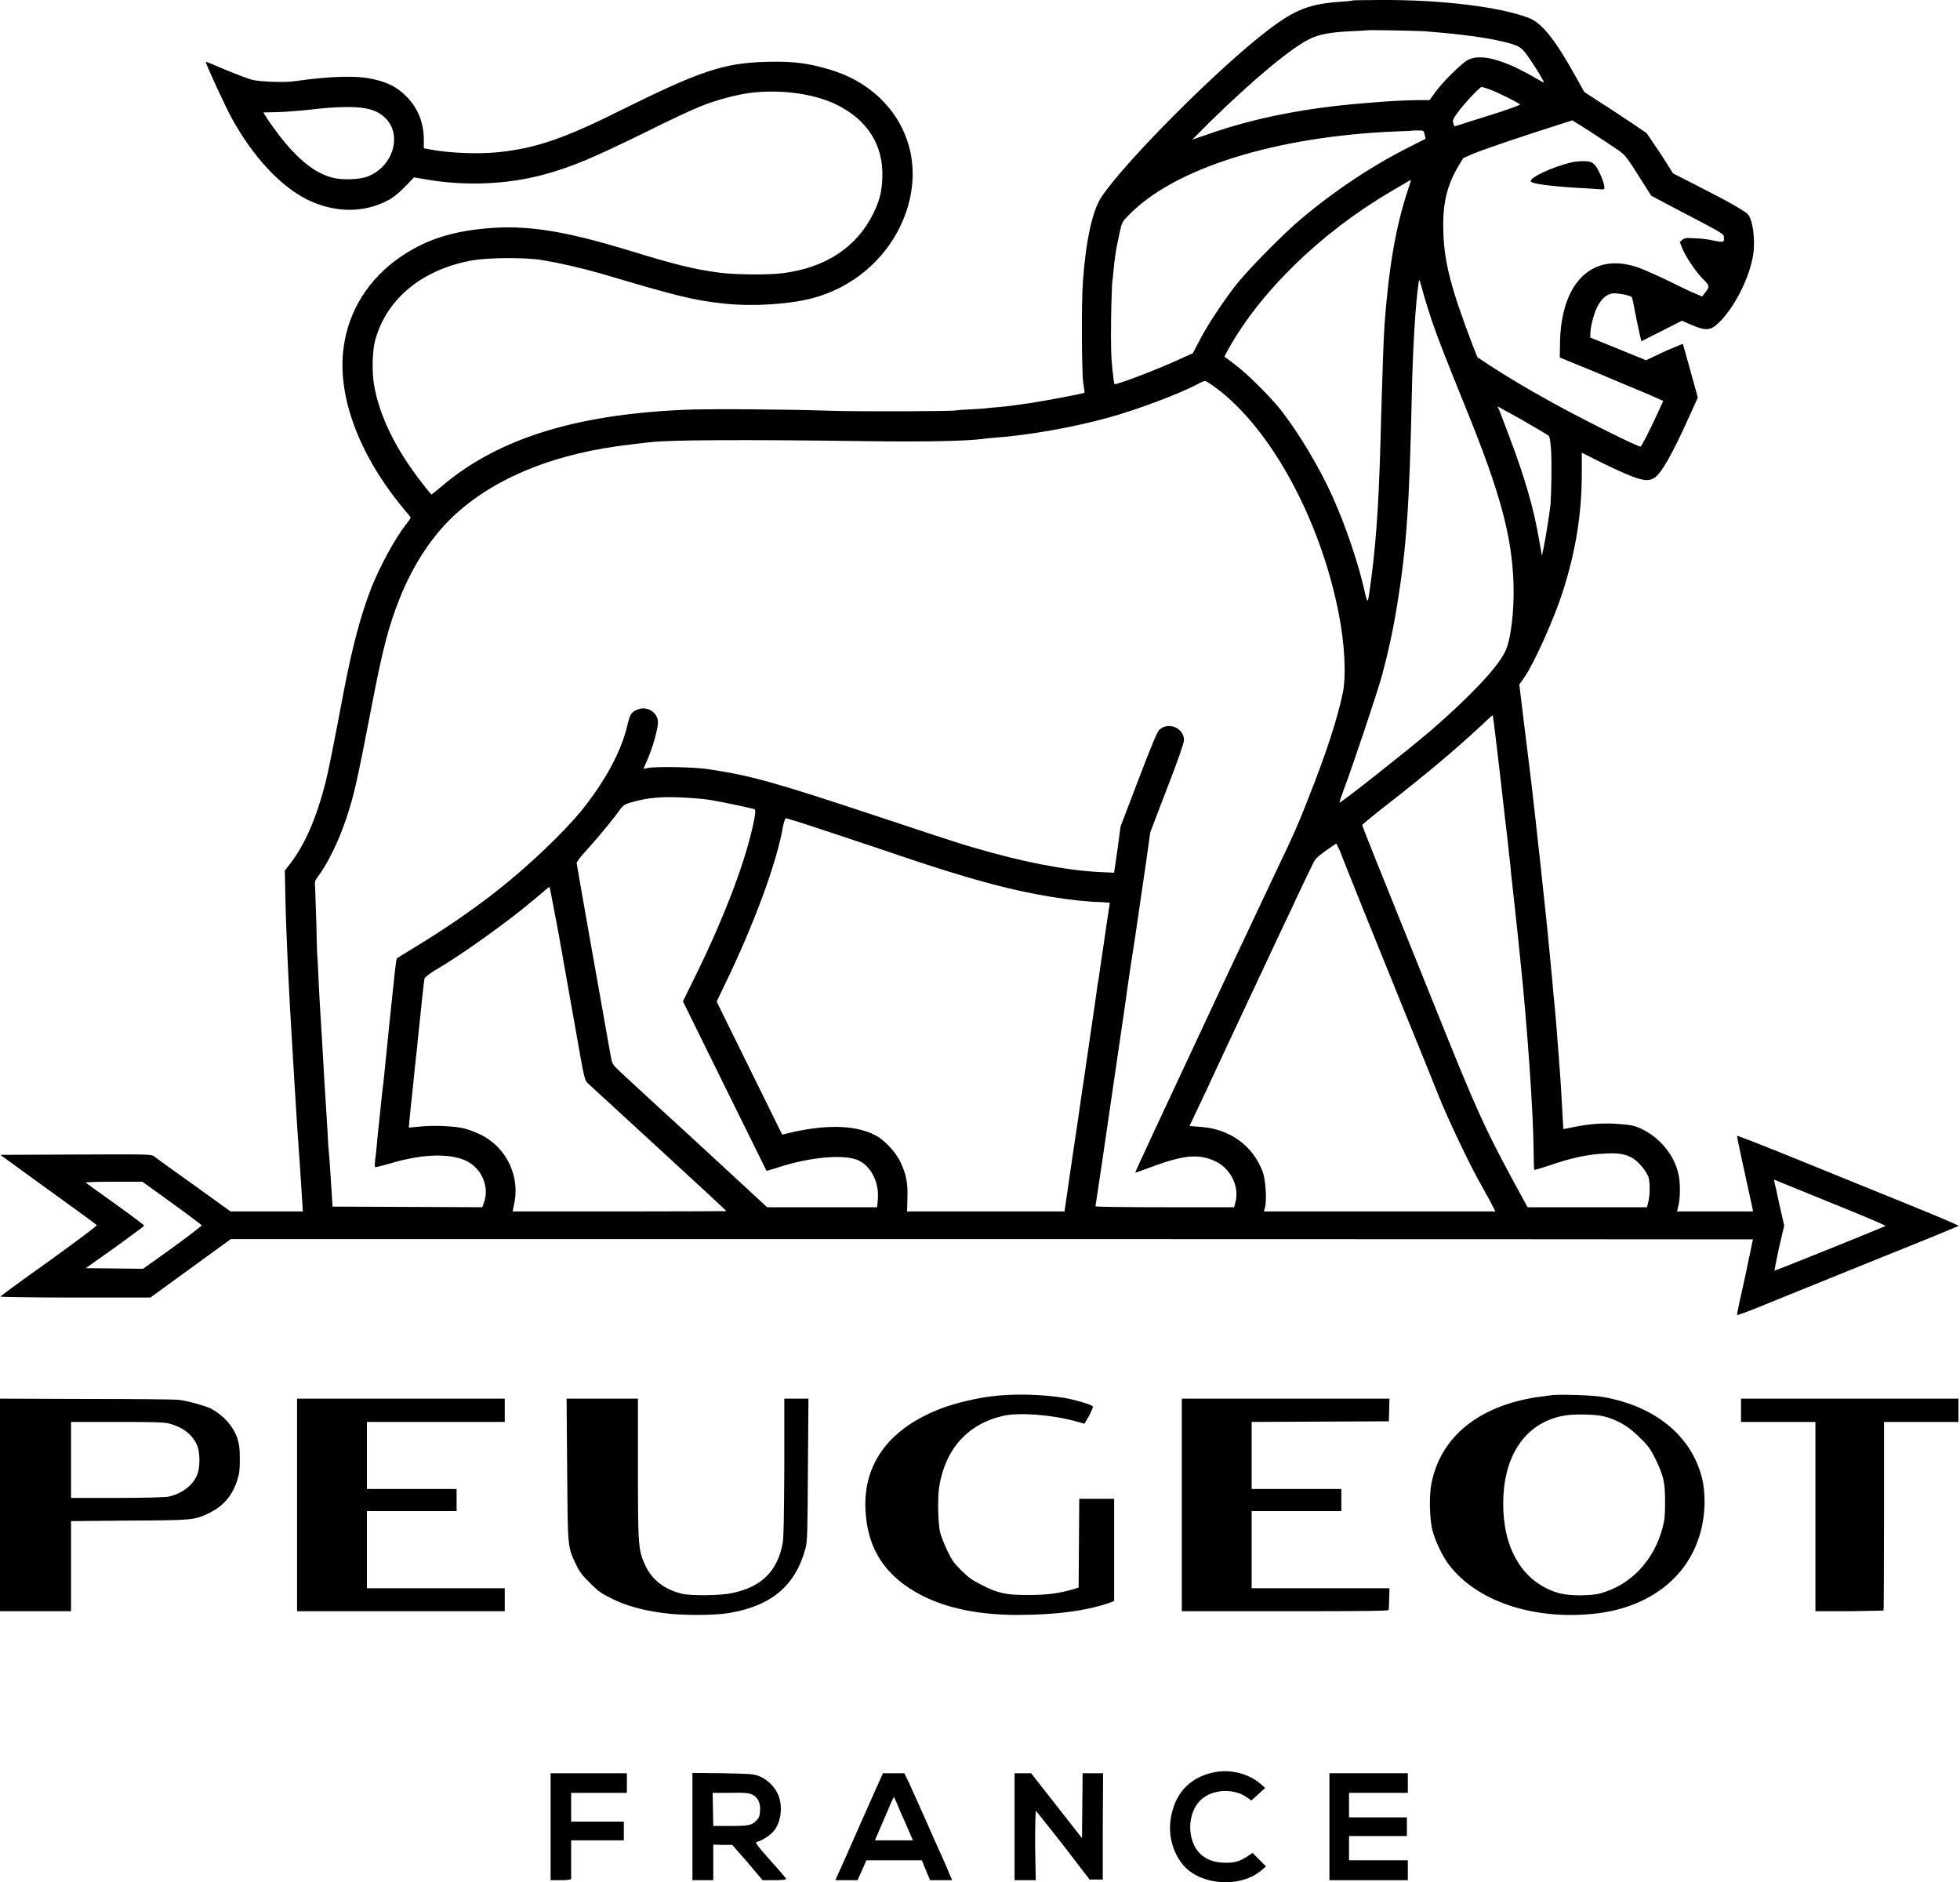 <?xml version="1.0" encoding="UTF-8"?>
<svg xmlns="http://www.w3.org/2000/svg" xmlns:xlink="http://www.w3.org/1999/xlink" width="25px" height="24px" viewBox="0 0 25 24" version="1.1">
<g id="surface1">
<path style=" stroke:none;fill-rule:nonzero;fill:rgb(0%,0%,0%);fill-opacity:1;" d="M 17.262 0.004 C 17.258 0.008 17.199 0.016 17.129 0.02 C 16.707 0.047 16.527 0.117 16.18 0.379 C 15.547 0.859 14.34 2.07 14.047 2.516 C 13.934 2.684 13.848 3.078 13.812 3.602 C 13.793 3.848 13.797 4.734 13.816 4.879 C 13.828 4.945 13.836 5.004 13.832 5.008 C 13.82 5.02 13.32 5.113 13.137 5.141 C 12.859 5.18 12.863 5.18 12.742 5.191 C 12.68 5.195 12.617 5.203 12.602 5.203 C 12.59 5.207 12.5 5.215 12.402 5.219 C 12.305 5.223 12.211 5.23 12.191 5.234 C 12.129 5.246 10.93 5.25 10.59 5.238 C 10.008 5.219 8.984 5.211 8.707 5.227 C 7.328 5.289 6.344 5.598 5.637 6.199 C 5.566 6.258 5.508 6.305 5.504 6.305 C 5.5 6.305 5.445 6.242 5.387 6.164 C 5.051 5.738 4.836 5.301 4.77 4.902 C 4.742 4.734 4.75 4.469 4.785 4.34 C 4.93 3.809 5.387 3.434 6.027 3.32 C 6.227 3.285 6.695 3.281 6.91 3.316 C 7.133 3.352 7.387 3.41 7.664 3.488 C 8.637 3.777 8.84 3.828 9.23 3.871 C 9.59 3.91 10.051 3.883 10.355 3.805 C 10.852 3.676 11.27 3.336 11.488 2.875 C 11.641 2.551 11.68 2.211 11.602 1.895 C 11.535 1.641 11.414 1.434 11.219 1.246 C 11.012 1.055 10.793 0.938 10.469 0.855 C 10.242 0.797 10.07 0.781 9.762 0.789 C 9.23 0.805 8.93 0.906 7.949 1.391 C 7.219 1.758 6.848 1.887 6.383 1.938 C 6.117 1.969 5.73 1.953 5.488 1.906 L 5.406 1.891 L 5.406 1.785 C 5.406 1.555 5.324 1.363 5.168 1.215 C 5.059 1.109 4.945 1.051 4.77 1.012 C 4.57 0.961 4.223 0.969 3.762 1.035 C 3.641 1.055 3.328 1.043 3.227 1.02 C 3.172 1.008 3.02 0.949 2.879 0.891 C 2.742 0.832 2.629 0.785 2.625 0.789 C 2.617 0.801 2.883 1.379 2.961 1.516 C 3.227 1.996 3.566 2.363 3.906 2.539 C 4.25 2.711 4.621 2.723 4.934 2.562 C 5.012 2.523 5.066 2.48 5.16 2.387 L 5.281 2.262 L 5.441 2.289 C 5.934 2.375 6.473 2.352 6.934 2.227 C 7.305 2.125 7.551 2.02 8.246 1.68 C 8.535 1.535 8.844 1.391 8.938 1.355 C 9.141 1.273 9.422 1.199 9.605 1.18 C 9.977 1.141 10.375 1.195 10.656 1.328 C 11.066 1.523 11.273 1.855 11.254 2.273 C 11.246 2.457 11.219 2.555 11.141 2.719 C 10.926 3.156 10.531 3.414 9.984 3.484 C 9.785 3.508 9.391 3.504 9.176 3.477 C 8.867 3.438 8.598 3.371 8.039 3.199 C 7.117 2.918 6.633 2.852 6.047 2.93 C 5.676 2.98 5.398 3.082 5.117 3.27 C 4.707 3.547 4.445 3.961 4.383 4.43 C 4.297 5.059 4.586 5.82 5.168 6.512 C 5.207 6.555 5.238 6.598 5.238 6.602 C 5.238 6.605 5.211 6.648 5.176 6.691 C 5.031 6.879 4.852 7.211 4.738 7.492 C 4.605 7.832 4.496 8.238 4.387 8.805 C 4.242 9.57 4.191 9.82 4.152 9.98 C 4.035 10.434 3.891 10.766 3.703 11.012 L 3.633 11.102 L 3.641 11.488 C 3.648 11.824 3.676 12.43 3.699 12.852 C 3.738 13.523 3.785 14.297 3.797 14.465 C 3.805 14.562 3.836 15.012 3.855 15.32 L 3.863 15.449 L 2.941 15.449 L 2.469 15.109 C 2.211 14.926 1.984 14.762 1.965 14.746 C 1.93 14.719 1.887 14.719 0.965 14.723 L 0.004 14.727 L 0.617 15.172 C 0.953 15.414 1.234 15.617 1.234 15.625 C 1.238 15.633 0.961 15.84 0.625 16.082 C 0.285 16.324 0.008 16.527 0.004 16.535 C 0 16.539 0.43 16.547 0.957 16.547 L 1.918 16.547 L 2.434 16.172 L 2.945 15.801 L 12.656 15.801 C 17.992 15.801 22.359 15.805 22.359 15.805 C 22.359 15.809 22.312 16.023 22.258 16.285 C 22.199 16.547 22.152 16.766 22.156 16.77 C 22.156 16.777 22.367 16.699 22.617 16.594 C 22.871 16.492 23.504 16.234 24.027 16.023 C 24.547 15.816 24.977 15.637 24.984 15.633 C 24.988 15.629 24.727 15.516 24.398 15.383 C 24.07 15.25 23.434 14.992 22.984 14.809 C 22.535 14.625 22.16 14.48 22.156 14.484 C 22.152 14.488 22.25 14.945 22.355 15.418 L 22.359 15.449 L 21.391 15.449 L 21.41 15.367 C 21.434 15.262 21.434 15.07 21.406 14.961 C 21.344 14.691 21.113 14.445 20.844 14.359 C 20.793 14.344 20.695 14.336 20.562 14.328 C 20.371 14.324 20.242 14.336 19.984 14.391 L 19.941 14.398 L 19.93 14.219 C 19.918 13.969 19.902 13.719 19.887 13.547 C 19.887 13.508 19.875 13.387 19.867 13.281 C 19.859 13.172 19.848 13.02 19.84 12.941 C 19.832 12.863 19.824 12.754 19.816 12.695 C 19.809 12.59 19.723 11.699 19.707 11.566 C 19.703 11.527 19.676 11.27 19.645 10.988 C 19.594 10.516 19.543 10.07 19.527 9.938 C 19.523 9.906 19.488 9.621 19.449 9.305 L 19.379 8.73 L 19.449 8.629 C 19.57 8.453 19.828 7.879 19.934 7.543 C 20.098 7.031 20.176 6.555 20.176 6.031 L 20.176 5.773 L 20.441 5.906 C 20.895 6.125 21.004 6.156 21.102 6.094 C 21.188 6.039 21.328 5.797 21.539 5.328 L 21.656 5.07 L 21.562 4.73 C 21.512 4.543 21.465 4.387 21.465 4.387 C 21.461 4.383 21.355 4.43 21.227 4.484 L 20.996 4.594 L 20.285 4.305 L 20.285 4.254 C 20.285 4.176 20.324 4.023 20.363 3.934 C 20.414 3.824 20.484 3.754 20.566 3.742 C 20.629 3.734 20.801 3.766 20.816 3.793 C 20.82 3.801 20.848 3.93 20.875 4.078 C 20.906 4.23 20.934 4.352 20.938 4.352 C 20.941 4.348 21.062 4.289 21.199 4.219 L 21.453 4.09 L 21.57 4.141 C 21.77 4.227 21.824 4.219 21.953 4.086 C 22.152 3.871 22.32 3.52 22.363 3.242 C 22.391 3.039 22.355 2.793 22.289 2.727 C 22.234 2.68 22.047 2.57 21.684 2.387 L 21.34 2.211 L 21.176 1.953 L 21.004 1.699 L 20.809 1.566 C 20.703 1.496 20.523 1.375 20.41 1.305 L 20.207 1.172 L 20.094 0.969 C 19.836 0.504 19.664 0.289 19.496 0.227 C 19.121 0.086 18.383 -0.004 17.617 0 C 17.422 0 17.262 0.004 17.262 0.004 Z M 18.16 0.398 C 18.625 0.434 18.953 0.477 19.188 0.535 C 19.363 0.578 19.402 0.602 19.461 0.68 C 19.527 0.766 19.703 1.043 19.691 1.051 C 19.691 1.055 19.645 1.031 19.594 1 C 19.188 0.762 18.891 0.68 18.727 0.762 C 18.648 0.801 18.395 1.051 18.301 1.184 L 18.234 1.277 L 18.074 1.277 C 17.883 1.281 17.754 1.285 17.402 1.316 C 16.656 1.375 16 1.504 15.41 1.711 L 15.207 1.781 L 15.449 1.539 C 15.98 1.02 16.461 0.617 16.699 0.5 C 16.816 0.438 16.977 0.41 17.234 0.398 C 17.336 0.395 17.426 0.387 17.43 0.387 C 17.434 0.379 18.02 0.391 18.16 0.398 Z M 18.992 1.137 C 19.074 1.164 19.375 1.312 19.387 1.332 C 19.391 1.34 19.277 1.379 19.141 1.426 C 19 1.469 18.812 1.531 18.719 1.559 C 18.629 1.59 18.551 1.613 18.551 1.609 C 18.547 1.609 18.543 1.586 18.535 1.566 C 18.527 1.531 18.539 1.508 18.594 1.434 C 18.672 1.324 18.875 1.109 18.898 1.109 C 18.906 1.109 18.949 1.121 18.992 1.137 Z M 4.668 1.383 C 4.785 1.406 4.855 1.445 4.922 1.512 C 5.137 1.734 5.004 2.137 4.68 2.254 C 4.586 2.289 4.375 2.297 4.258 2.27 C 4.078 2.227 3.914 2.121 3.73 1.926 C 3.625 1.816 3.473 1.617 3.395 1.492 L 3.359 1.434 L 3.52 1.43 C 3.609 1.43 3.809 1.414 3.957 1.398 C 4.277 1.359 4.539 1.355 4.668 1.383 Z M 20.293 1.684 C 20.367 1.734 20.5 1.82 20.582 1.875 C 20.742 1.984 20.715 1.949 20.98 2.367 L 21.062 2.496 L 21.297 2.621 C 21.992 2.984 21.98 2.977 21.988 3.02 C 21.996 3.09 21.988 3.094 21.867 3.07 C 21.805 3.055 21.695 3.039 21.621 3.039 C 21.508 3.031 21.484 3.035 21.457 3.059 L 21.426 3.086 L 21.453 3.156 C 21.492 3.258 21.621 3.457 21.719 3.555 C 21.812 3.648 21.812 3.656 21.738 3.746 L 21.711 3.781 L 21.629 3.746 C 21.578 3.727 21.422 3.652 21.281 3.582 C 21.137 3.512 20.961 3.434 20.891 3.41 C 20.461 3.262 20.121 3.434 19.973 3.879 C 19.926 4.023 19.898 4.199 19.898 4.395 L 19.895 4.559 L 20.352 4.746 C 20.602 4.852 20.898 4.977 21.012 5.023 L 21.215 5.113 L 21.148 5.258 C 21.039 5.5 20.941 5.684 20.926 5.695 C 20.906 5.707 20.195 5.352 19.805 5.137 C 19.492 4.965 19.211 4.797 18.996 4.656 L 18.844 4.555 L 18.781 4.395 C 18.508 3.676 18.422 3.352 18.41 2.957 C 18.398 2.609 18.453 2.371 18.598 2.125 L 18.664 2.016 L 18.809 1.953 C 18.945 1.898 19.473 1.719 19.883 1.59 L 20.055 1.535 L 20.105 1.566 C 20.129 1.578 20.215 1.637 20.293 1.684 Z M 18.172 1.719 C 18.18 1.746 18.184 1.773 18.18 1.773 C 18.176 1.773 18.098 1.812 18.008 1.859 C 17.539 2.09 17.039 2.418 16.594 2.793 C 16.375 2.977 15.93 3.426 15.766 3.633 C 15.598 3.848 15.391 4.16 15.293 4.355 L 15.215 4.504 L 15.07 4.57 C 14.785 4.703 14.234 4.914 14.215 4.898 C 14.211 4.895 14.199 4.805 14.188 4.703 C 14.172 4.559 14.168 4.414 14.172 4.066 C 14.176 3.82 14.184 3.605 14.188 3.59 C 14.191 3.574 14.199 3.512 14.203 3.449 C 14.211 3.387 14.215 3.324 14.219 3.309 C 14.219 3.293 14.23 3.23 14.238 3.176 C 14.25 3.117 14.27 3.016 14.285 2.949 C 14.309 2.84 14.316 2.824 14.391 2.75 C 14.965 2.148 16.27 1.738 17.812 1.676 C 17.93 1.672 18.023 1.668 18.023 1.664 C 18.027 1.664 18.055 1.664 18.094 1.664 C 18.16 1.664 18.16 1.664 18.172 1.719 Z M 17.957 2.426 C 17.809 2.871 17.715 3.391 17.66 4.137 C 17.648 4.285 17.629 4.891 17.617 5.301 C 17.594 6.281 17.562 6.836 17.492 7.367 C 17.48 7.449 17.469 7.551 17.461 7.59 C 17.457 7.625 17.449 7.656 17.441 7.66 C 17.438 7.664 17.418 7.602 17.402 7.523 C 17.324 7.18 17.164 6.703 16.996 6.332 C 16.828 5.957 16.562 5.516 16.336 5.227 C 16.199 5.055 15.898 4.754 15.746 4.645 L 15.617 4.547 L 15.668 4.453 C 16.07 3.727 16.844 2.969 17.73 2.449 C 17.949 2.32 17.992 2.293 17.996 2.297 C 18 2.297 17.98 2.355 17.957 2.426 Z M 18.262 4.086 C 18.34 4.316 18.445 4.582 18.695 5.199 C 19.137 6.285 19.285 6.836 19.305 7.445 C 19.316 7.789 19.27 8.176 19.195 8.316 C 19.094 8.52 18.746 8.887 18.246 9.32 C 17.953 9.57 17.098 10.246 17.086 10.234 C 17.082 10.23 17.109 10.156 17.141 10.066 C 17.246 9.793 17.574 8.812 17.629 8.609 C 17.711 8.301 17.773 8.016 17.824 7.695 C 17.938 6.988 17.977 6.469 18.008 5.027 C 18.02 4.449 18.055 3.871 18.094 3.609 C 18.102 3.551 18.102 3.551 18.148 3.715 C 18.172 3.809 18.227 3.977 18.262 4.086 Z M 15.508 4.945 C 16.211 5.465 16.84 6.625 17.074 7.816 C 17.152 8.203 17.172 8.613 17.129 8.828 C 17.062 9.156 16.918 9.605 16.676 10.211 C 16.555 10.523 16.492 10.66 16.32 11.02 C 16.199 11.277 15.949 11.805 15.629 12.484 C 14.723 14.418 14.477 14.949 14.48 14.953 C 14.484 14.957 14.586 14.918 14.715 14.871 C 15.117 14.723 15.312 14.711 15.523 14.82 C 15.707 14.918 15.809 15.141 15.758 15.332 L 15.742 15.395 L 14.859 15.395 C 14.371 15.395 13.973 15.391 13.973 15.383 C 13.973 15.375 13.98 15.332 13.988 15.281 C 13.996 15.23 14.027 15.02 14.059 14.809 C 14.09 14.602 14.129 14.328 14.148 14.199 C 14.203 13.816 14.234 13.609 14.344 12.859 C 14.398 12.465 14.461 12.059 14.477 11.961 C 14.531 11.586 14.562 11.387 14.617 11.004 L 14.672 10.613 L 14.887 10.051 C 15.027 9.691 15.102 9.473 15.102 9.438 C 15.102 9.281 14.898 9.199 14.785 9.309 C 14.758 9.34 14.691 9.496 14.52 9.945 L 14.293 10.539 L 14.258 10.801 C 14.238 10.945 14.219 11.074 14.215 11.094 L 14.211 11.129 L 14.027 11.121 C 13.586 11.098 13.039 10.992 12.406 10.805 C 12.262 10.766 11.719 10.586 11.203 10.414 C 9.863 9.969 9.578 9.891 9.035 9.809 C 8.859 9.781 8.375 9.773 8.266 9.793 L 8.207 9.805 L 8.246 9.715 C 8.328 9.535 8.402 9.266 8.391 9.191 C 8.375 9.066 8.234 8.996 8.117 9.055 C 8.051 9.082 8.031 9.121 8 9.258 C 7.922 9.586 7.719 9.961 7.418 10.336 C 7.184 10.621 6.75 11.035 6.359 11.344 C 6.055 11.586 5.645 11.867 5.293 12.078 C 5.176 12.148 5.074 12.215 5.066 12.219 C 5.055 12.23 5.051 12.25 5.016 12.586 C 5 12.742 4.98 12.926 4.973 12.992 C 4.961 13.105 4.914 13.57 4.898 13.734 C 4.895 13.777 4.887 13.836 4.883 13.863 C 4.879 13.891 4.863 14.039 4.848 14.191 C 4.832 14.348 4.816 14.5 4.812 14.531 C 4.812 14.559 4.801 14.648 4.793 14.73 C 4.781 14.809 4.777 14.879 4.785 14.883 C 4.789 14.887 4.871 14.867 4.965 14.84 C 5.355 14.723 5.688 14.703 5.914 14.789 C 6.125 14.871 6.242 15.105 6.18 15.316 L 6.152 15.395 L 5.199 15.391 L 4.242 15.387 L 4.227 15.156 C 4.219 15.027 4.207 14.863 4.203 14.789 C 4.195 14.715 4.188 14.609 4.184 14.559 C 4.184 14.504 4.16 14.152 4.137 13.777 C 4.117 13.402 4.094 13.043 4.09 12.977 C 4.086 12.91 4.074 12.723 4.066 12.555 C 4.059 12.391 4.051 12.223 4.047 12.184 C 4.043 12.145 4.039 11.961 4.035 11.77 C 4.027 11.578 4.023 11.383 4.02 11.328 C 4.012 11.242 4.016 11.23 4.051 11.184 C 4.176 11.023 4.32 10.727 4.418 10.434 C 4.523 10.117 4.551 9.984 4.766 8.875 C 4.879 8.293 4.961 7.973 5.094 7.641 C 5.277 7.18 5.535 6.797 5.848 6.523 C 6.371 6.066 7.117 5.773 8.047 5.668 C 8.152 5.656 8.262 5.641 8.281 5.641 C 8.492 5.609 9.492 5.605 10.992 5.625 C 11.785 5.637 12.309 5.625 12.531 5.598 C 12.555 5.594 12.625 5.586 12.684 5.582 C 13.113 5.551 13.676 5.453 14.129 5.328 C 14.48 5.234 15.02 5.031 15.262 4.906 C 15.309 4.879 15.355 4.859 15.371 4.859 C 15.383 4.859 15.445 4.898 15.508 4.945 Z M 19.414 5.355 C 19.582 5.453 19.73 5.539 19.746 5.551 C 19.766 5.566 19.773 5.598 19.785 5.746 C 19.793 5.918 19.789 6.258 19.777 6.434 C 19.766 6.535 19.711 6.891 19.684 7.008 L 19.668 7.086 L 19.629 6.871 C 19.559 6.465 19.449 6.094 19.254 5.574 C 19.195 5.418 19.137 5.266 19.125 5.234 C 19.109 5.207 19.102 5.184 19.105 5.184 C 19.105 5.184 19.246 5.262 19.414 5.355 Z M 19.066 9.312 C 19.125 9.793 19.145 9.98 19.191 10.387 C 19.219 10.625 19.246 10.848 19.246 10.879 C 19.25 10.91 19.266 11.023 19.273 11.129 C 19.305 11.406 19.348 11.82 19.367 11.996 C 19.375 12.074 19.387 12.199 19.395 12.27 C 19.48 13.078 19.559 14.203 19.562 14.691 C 19.562 14.809 19.566 14.914 19.57 14.918 C 19.574 14.922 19.664 14.895 19.773 14.859 C 20.027 14.77 20.258 14.719 20.465 14.711 C 20.652 14.699 20.754 14.719 20.848 14.785 C 20.918 14.836 21 14.941 21.027 15.012 C 21.047 15.074 21.047 15.254 21.023 15.332 L 21.008 15.395 L 19.484 15.395 L 19.297 15.051 C 18.934 14.379 18.828 14.148 18.297 12.824 C 17.512 10.879 17.375 10.535 17.375 10.52 C 17.375 10.516 17.516 10.398 17.691 10.262 C 18.188 9.875 18.551 9.57 18.871 9.273 C 18.961 9.188 19.039 9.117 19.039 9.121 C 19.043 9.121 19.051 9.207 19.066 9.312 Z M 8.812 10.176 C 8.883 10.18 8.996 10.191 9.07 10.203 C 9.23 10.23 9.602 10.309 9.625 10.32 C 9.637 10.328 9.637 10.359 9.621 10.445 C 9.527 10.941 9.246 11.684 8.859 12.469 L 8.711 12.77 L 9.242 13.848 C 9.535 14.438 9.773 14.926 9.777 14.93 C 9.777 14.934 9.852 14.91 9.938 14.883 C 10.328 14.758 10.742 14.719 10.93 14.789 C 11.109 14.859 11.223 15.086 11.195 15.316 L 11.188 15.395 L 9.785 15.395 L 8.875 14.555 C 8.371 14.094 7.926 13.684 7.887 13.645 C 7.809 13.57 7.809 13.57 7.785 13.441 C 7.676 12.828 7.355 11.023 7.355 11.004 C 7.355 10.992 7.41 10.918 7.48 10.844 C 7.648 10.656 7.75 10.531 7.859 10.391 C 7.945 10.27 7.949 10.266 8.031 10.238 C 8.266 10.168 8.453 10.152 8.812 10.176 Z M 10.242 10.5 C 10.352 10.535 10.789 10.68 11.207 10.82 C 11.926 11.066 12.285 11.176 12.664 11.277 C 13.145 11.406 13.688 11.496 14.047 11.504 C 14.105 11.508 14.156 11.512 14.156 11.512 C 14.156 11.512 14.137 11.641 14.113 11.797 C 14.09 11.957 14.059 12.172 14.043 12.273 C 14.027 12.379 14.012 12.504 14 12.555 C 13.98 12.711 13.891 13.309 13.855 13.559 C 13.836 13.691 13.809 13.879 13.793 13.977 C 13.781 14.07 13.727 14.441 13.672 14.801 L 13.578 15.449 L 11.57 15.449 L 11.574 15.285 C 11.582 15.09 11.559 14.977 11.488 14.824 C 11.422 14.688 11.285 14.539 11.164 14.477 C 10.902 14.34 10.504 14.336 10.012 14.461 L 9.977 14.469 L 9.141 12.773 L 9.238 12.57 C 9.617 11.793 9.91 10.996 9.988 10.535 C 10 10.48 10.016 10.434 10.023 10.434 C 10.031 10.434 10.129 10.465 10.242 10.5 Z M 17.094 10.859 C 17.113 10.914 17.246 11.242 17.383 11.586 C 17.523 11.93 17.773 12.547 17.938 12.957 C 18.105 13.363 18.289 13.82 18.348 13.969 C 18.445 14.215 18.695 14.75 18.859 15.051 C 18.898 15.117 18.961 15.238 19.004 15.312 L 19.074 15.449 L 16.121 15.449 L 16.137 15.391 C 16.16 15.289 16.141 15.035 16.105 14.941 C 15.98 14.609 15.684 14.395 15.316 14.371 L 15.172 14.359 L 15.391 13.898 C 15.508 13.641 15.77 13.086 15.969 12.66 C 16.168 12.234 16.359 11.832 16.391 11.762 C 16.426 11.691 16.504 11.527 16.562 11.398 C 16.625 11.266 16.699 11.109 16.727 11.055 C 16.773 10.953 16.785 10.941 16.902 10.855 C 16.977 10.801 17.035 10.762 17.043 10.758 C 17.047 10.758 17.07 10.805 17.094 10.859 Z M 7.125 11.906 C 7.184 12.238 7.281 12.789 7.344 13.141 C 7.449 13.738 7.457 13.773 7.492 13.809 C 7.512 13.828 7.922 14.203 8.398 14.641 C 8.875 15.078 9.266 15.441 9.266 15.445 C 9.266 15.445 8.652 15.449 7.902 15.449 L 6.539 15.449 L 6.555 15.367 C 6.641 15.008 6.461 14.629 6.129 14.469 C 6.066 14.438 5.973 14.402 5.922 14.391 C 5.805 14.359 5.516 14.348 5.352 14.367 C 5.277 14.375 5.219 14.379 5.215 14.379 C 5.215 14.375 5.223 14.266 5.238 14.129 C 5.254 13.996 5.277 13.758 5.293 13.602 C 5.309 13.449 5.328 13.297 5.328 13.266 C 5.332 13.234 5.352 13.051 5.371 12.859 C 5.391 12.664 5.41 12.496 5.414 12.48 C 5.418 12.461 5.469 12.426 5.539 12.379 C 5.879 12.184 6.484 11.75 6.82 11.465 C 6.922 11.379 7.004 11.309 7.008 11.309 C 7.012 11.305 7.062 11.574 7.125 11.906 Z M 23.387 15.352 C 23.758 15.5 24.055 15.629 24.051 15.633 C 24.035 15.645 22.637 16.211 22.633 16.203 C 22.633 16.203 22.656 16.074 22.691 15.914 L 22.758 15.629 L 22.695 15.355 C 22.664 15.203 22.633 15.07 22.629 15.059 C 22.625 15.043 22.633 15.043 22.668 15.059 C 22.695 15.07 23.02 15.203 23.387 15.352 Z M 2.191 15.34 C 2.402 15.492 2.57 15.621 2.574 15.625 C 2.574 15.633 2.406 15.762 2.203 15.91 L 1.824 16.18 L 1.461 16.176 L 1.094 16.172 L 1.469 15.906 C 1.672 15.758 1.84 15.637 1.84 15.629 C 1.84 15.625 1.676 15.5 1.473 15.355 C 1.273 15.211 1.102 15.09 1.094 15.082 C 1.086 15.074 1.246 15.07 1.449 15.07 L 1.816 15.07 Z M 2.191 15.34 "/>
<path style=" stroke:none;fill-rule:nonzero;fill:rgb(0%,0%,0%);fill-opacity:1;" d="M 20.047 2.07 C 19.797 2.129 19.496 2.27 19.527 2.316 C 19.543 2.344 19.789 2.375 20.109 2.395 C 20.188 2.398 20.301 2.406 20.359 2.41 C 20.461 2.418 20.465 2.418 20.465 2.391 C 20.465 2.332 20.383 2.141 20.34 2.102 C 20.305 2.066 20.285 2.059 20.211 2.055 C 20.164 2.055 20.09 2.059 20.047 2.07 Z M 20.047 2.07 "/>
<path style=" stroke:none;fill-rule:nonzero;fill:rgb(0%,0%,0%);fill-opacity:1;" d="M 12.66 17.805 C 12.457 17.828 12.195 17.891 12.016 17.957 C 11.352 18.207 11.012 18.656 11.039 19.246 C 11.059 19.754 11.297 20.113 11.77 20.352 C 12.09 20.512 12.492 20.594 12.973 20.594 C 13.453 20.594 13.824 20.547 14.125 20.449 L 14.211 20.418 L 14.211 19.113 L 13.766 19.113 L 13.758 20.246 L 13.676 20.27 C 13.508 20.32 13.348 20.34 13.109 20.34 C 12.832 20.34 12.73 20.32 12.512 20.207 C 12.395 20.148 12.348 20.113 12.258 20.023 C 12.168 19.934 12.141 19.895 12.082 19.773 C 12.043 19.691 12 19.582 11.988 19.527 C 11.965 19.406 11.957 19.094 11.98 18.957 C 12.059 18.473 12.348 18.156 12.797 18.055 C 13.004 18.008 13.434 18.043 13.738 18.129 L 13.832 18.156 L 13.891 18.055 C 13.922 17.996 13.945 17.945 13.938 17.934 C 13.926 17.914 13.719 17.852 13.586 17.828 C 13.301 17.781 12.938 17.77 12.66 17.805 Z M 12.66 17.805 "/>
<path style=" stroke:none;fill-rule:nonzero;fill:rgb(0%,0%,0%);fill-opacity:1;" d="M 19.82 17.789 C 19.781 17.793 19.688 17.805 19.609 17.816 C 18.859 17.93 18.375 18.324 18.258 18.918 C 18.227 19.066 18.234 19.387 18.273 19.523 C 18.305 19.648 18.402 19.852 18.477 19.949 C 18.824 20.41 19.531 20.656 20.305 20.582 C 21.016 20.516 21.535 20.125 21.691 19.535 C 21.754 19.309 21.758 19.043 21.707 18.84 C 21.57 18.309 21.113 17.934 20.453 17.816 C 20.328 17.793 19.973 17.781 19.82 17.789 Z M 20.516 18.078 C 20.676 18.133 20.793 18.207 20.926 18.344 C 21.031 18.445 21.055 18.484 21.117 18.609 C 21.219 18.82 21.238 18.898 21.238 19.148 C 21.238 19.328 21.234 19.379 21.207 19.48 C 21.094 19.906 20.797 20.215 20.41 20.32 C 20.289 20.352 20.02 20.352 19.898 20.32 C 19.465 20.203 19.203 19.82 19.176 19.273 C 19.148 18.699 19.359 18.273 19.754 18.109 C 19.898 18.051 20.012 18.035 20.215 18.039 C 20.375 18.043 20.422 18.051 20.516 18.078 Z M 20.516 18.078 "/>
<path style=" stroke:none;fill-rule:nonzero;fill:rgb(0%,0%,0%);fill-opacity:1;" d="M 0 19.191 L 0 20.547 L 0.906 20.547 L 0.906 19.398 L 1.641 19.391 C 2.457 19.387 2.477 19.387 2.672 19.293 C 2.844 19.207 2.953 19.086 3.02 18.895 C 3.051 18.801 3.059 18.762 3.059 18.609 C 3.059 18.461 3.051 18.422 3.027 18.34 C 2.973 18.184 2.848 18.047 2.688 17.961 C 2.609 17.926 2.406 17.867 2.285 17.852 C 2.227 17.844 1.691 17.84 1.09 17.84 L 0 17.836 Z M 2.152 18.152 C 2.332 18.199 2.449 18.289 2.512 18.426 C 2.555 18.52 2.555 18.73 2.508 18.824 C 2.445 18.953 2.312 19.051 2.148 19.086 C 2.102 19.094 1.867 19.102 1.492 19.102 L 0.906 19.102 L 0.906 18.133 L 1.488 18.133 C 1.965 18.133 2.086 18.137 2.152 18.152 Z M 2.152 18.152 "/>
<path style=" stroke:none;fill-rule:nonzero;fill:rgb(0%,0%,0%);fill-opacity:1;" d="M 3.789 19.191 L 3.789 20.547 L 6.438 20.547 L 6.438 20.254 L 4.68 20.254 L 4.68 19.27 L 5.824 19.27 L 5.824 18.988 L 4.68 18.988 L 4.68 18.133 L 6.438 18.133 L 6.438 17.836 L 3.789 17.836 Z M 3.789 19.191 "/>
<path style=" stroke:none;fill-rule:nonzero;fill:rgb(0%,0%,0%);fill-opacity:1;" d="M 7.234 18.73 C 7.242 19.738 7.238 19.719 7.344 19.945 C 7.391 20.043 7.422 20.086 7.523 20.184 C 7.629 20.293 7.664 20.316 7.805 20.387 C 7.984 20.477 8.199 20.535 8.457 20.57 C 8.676 20.602 9.117 20.602 9.297 20.57 C 9.844 20.48 10.152 20.215 10.277 19.734 C 10.297 19.652 10.301 19.531 10.305 18.738 L 10.312 17.836 L 10.004 17.836 L 10.004 18.703 C 10 19.371 9.996 19.594 9.984 19.676 C 9.918 20.035 9.715 20.238 9.336 20.316 C 9.188 20.348 8.824 20.352 8.699 20.324 C 8.48 20.273 8.316 20.148 8.23 19.961 C 8.141 19.77 8.137 19.715 8.137 18.719 L 8.137 17.836 L 7.227 17.836 Z M 7.234 18.73 "/>
<path style=" stroke:none;fill-rule:nonzero;fill:rgb(0%,0%,0%);fill-opacity:1;" d="M 15.074 19.191 L 15.074 20.547 L 16.391 20.547 C 17.43 20.547 17.707 20.543 17.711 20.531 C 17.715 20.52 17.719 20.453 17.719 20.383 L 17.723 20.254 L 15.965 20.254 L 15.965 19.27 L 17.109 19.27 L 17.109 18.988 L 15.965 18.988 L 15.965 18.133 L 17.715 18.125 L 17.723 17.836 L 15.074 17.836 Z M 15.074 19.191 "/>
<path style=" stroke:none;fill-rule:nonzero;fill:rgb(0%,0%,0%);fill-opacity:1;" d="M 22.207 17.984 L 22.207 18.133 L 23.156 18.133 L 23.156 20.547 L 23.59 20.547 L 24.023 20.539 L 24.027 20.5 C 24.027 20.477 24.031 19.934 24.031 19.293 L 24.031 18.133 L 24.98 18.133 L 24.98 17.836 L 22.207 17.836 Z M 22.207 17.984 "/>
<path style=" stroke:none;fill-rule:nonzero;fill:rgb(0%,0%,0%);fill-opacity:1;" d="M 15.465 22.605 C 15.195 22.668 15.016 22.84 14.949 23.113 C 14.887 23.352 14.941 23.598 15.086 23.777 C 15.305 24.047 15.832 24.082 16.098 23.844 L 16.148 23.801 L 15.977 23.629 L 15.906 23.676 C 15.816 23.734 15.746 23.758 15.625 23.754 C 15.383 23.754 15.223 23.621 15.188 23.387 C 15.16 23.203 15.223 23.023 15.344 22.93 C 15.496 22.812 15.75 22.809 15.906 22.922 L 15.961 22.961 L 16.051 22.879 L 16.137 22.801 L 16.09 22.758 C 15.926 22.613 15.684 22.555 15.465 22.605 Z M 15.465 22.605 "/>
<path style=" stroke:none;fill-rule:nonzero;fill:rgb(0%,0%,0%);fill-opacity:1;" d="M 7.023 23.293 L 7.023 23.977 L 7.152 23.977 C 7.254 23.977 7.285 23.969 7.285 23.957 C 7.285 23.949 7.285 23.836 7.285 23.703 L 7.285 23.469 L 7.957 23.469 L 7.957 23.23 L 7.285 23.23 L 7.285 22.863 L 7.996 22.863 L 7.996 22.613 L 7.023 22.613 Z M 7.023 23.293 "/>
<path style=" stroke:none;fill-rule:nonzero;fill:rgb(0%,0%,0%);fill-opacity:1;" d="M 8.832 23.293 L 8.832 23.977 L 9.098 23.977 L 9.098 23.523 L 9.219 23.527 L 9.34 23.527 L 9.535 23.75 L 9.727 23.977 L 9.879 23.977 C 9.973 23.977 10.031 23.969 10.027 23.961 C 10.027 23.953 9.934 23.844 9.824 23.723 C 9.641 23.516 9.629 23.496 9.656 23.488 C 9.73 23.469 9.832 23.398 9.875 23.344 C 9.969 23.219 9.988 23.016 9.918 22.871 C 9.875 22.777 9.781 22.691 9.688 22.652 C 9.609 22.621 9.582 22.621 9.219 22.613 L 8.832 22.609 Z M 9.617 22.898 C 9.676 22.938 9.699 23 9.695 23.09 C 9.691 23.156 9.68 23.184 9.652 23.211 C 9.594 23.277 9.551 23.285 9.316 23.285 L 9.098 23.285 L 9.09 22.863 L 9.285 22.863 C 9.504 22.859 9.57 22.863 9.617 22.898 Z M 9.617 22.898 "/>
<path style=" stroke:none;fill-rule:nonzero;fill:rgb(0%,0%,0%);fill-opacity:1;" d="M 11.141 22.883 C 11.074 23.031 10.949 23.316 10.859 23.52 C 10.77 23.719 10.688 23.906 10.676 23.93 L 10.656 23.977 L 10.938 23.977 L 10.996 23.848 L 11.051 23.723 L 11.758 23.723 L 11.809 23.848 L 11.863 23.977 L 12.145 23.977 L 12.043 23.738 C 11.984 23.609 11.883 23.383 11.82 23.238 C 11.754 23.09 11.676 22.914 11.645 22.848 C 11.617 22.781 11.578 22.699 11.562 22.668 L 11.535 22.613 L 11.262 22.613 Z M 11.555 23.262 L 11.645 23.469 L 11.16 23.469 L 11.18 23.422 C 11.199 23.375 11.324 23.09 11.371 22.977 L 11.402 22.914 L 11.434 22.984 C 11.449 23.023 11.504 23.148 11.555 23.262 Z M 11.555 23.262 "/>
<path style=" stroke:none;fill-rule:nonzero;fill:rgb(0%,0%,0%);fill-opacity:1;" d="M 12.941 23.293 L 12.941 23.977 L 13.211 23.977 L 13.203 23.531 C 13.203 23.281 13.207 23.09 13.215 23.094 C 13.219 23.098 13.375 23.293 13.562 23.531 L 13.898 23.969 L 14.066 23.969 L 14.066 23.289 L 14.07 22.613 L 13.809 22.613 L 13.801 23.441 L 13.152 22.613 L 12.941 22.613 Z M 12.941 23.293 "/>
<path style=" stroke:none;fill-rule:nonzero;fill:rgb(0%,0%,0%);fill-opacity:1;" d="M 16.957 23.293 L 16.957 23.977 L 17.957 23.977 L 17.957 23.723 L 17.207 23.723 L 17.207 23.414 L 17.945 23.414 L 17.945 23.176 L 17.207 23.176 L 17.207 22.863 L 17.957 22.863 L 17.957 22.613 L 16.957 22.613 Z M 16.957 23.293 "/>
</g>
</svg>
